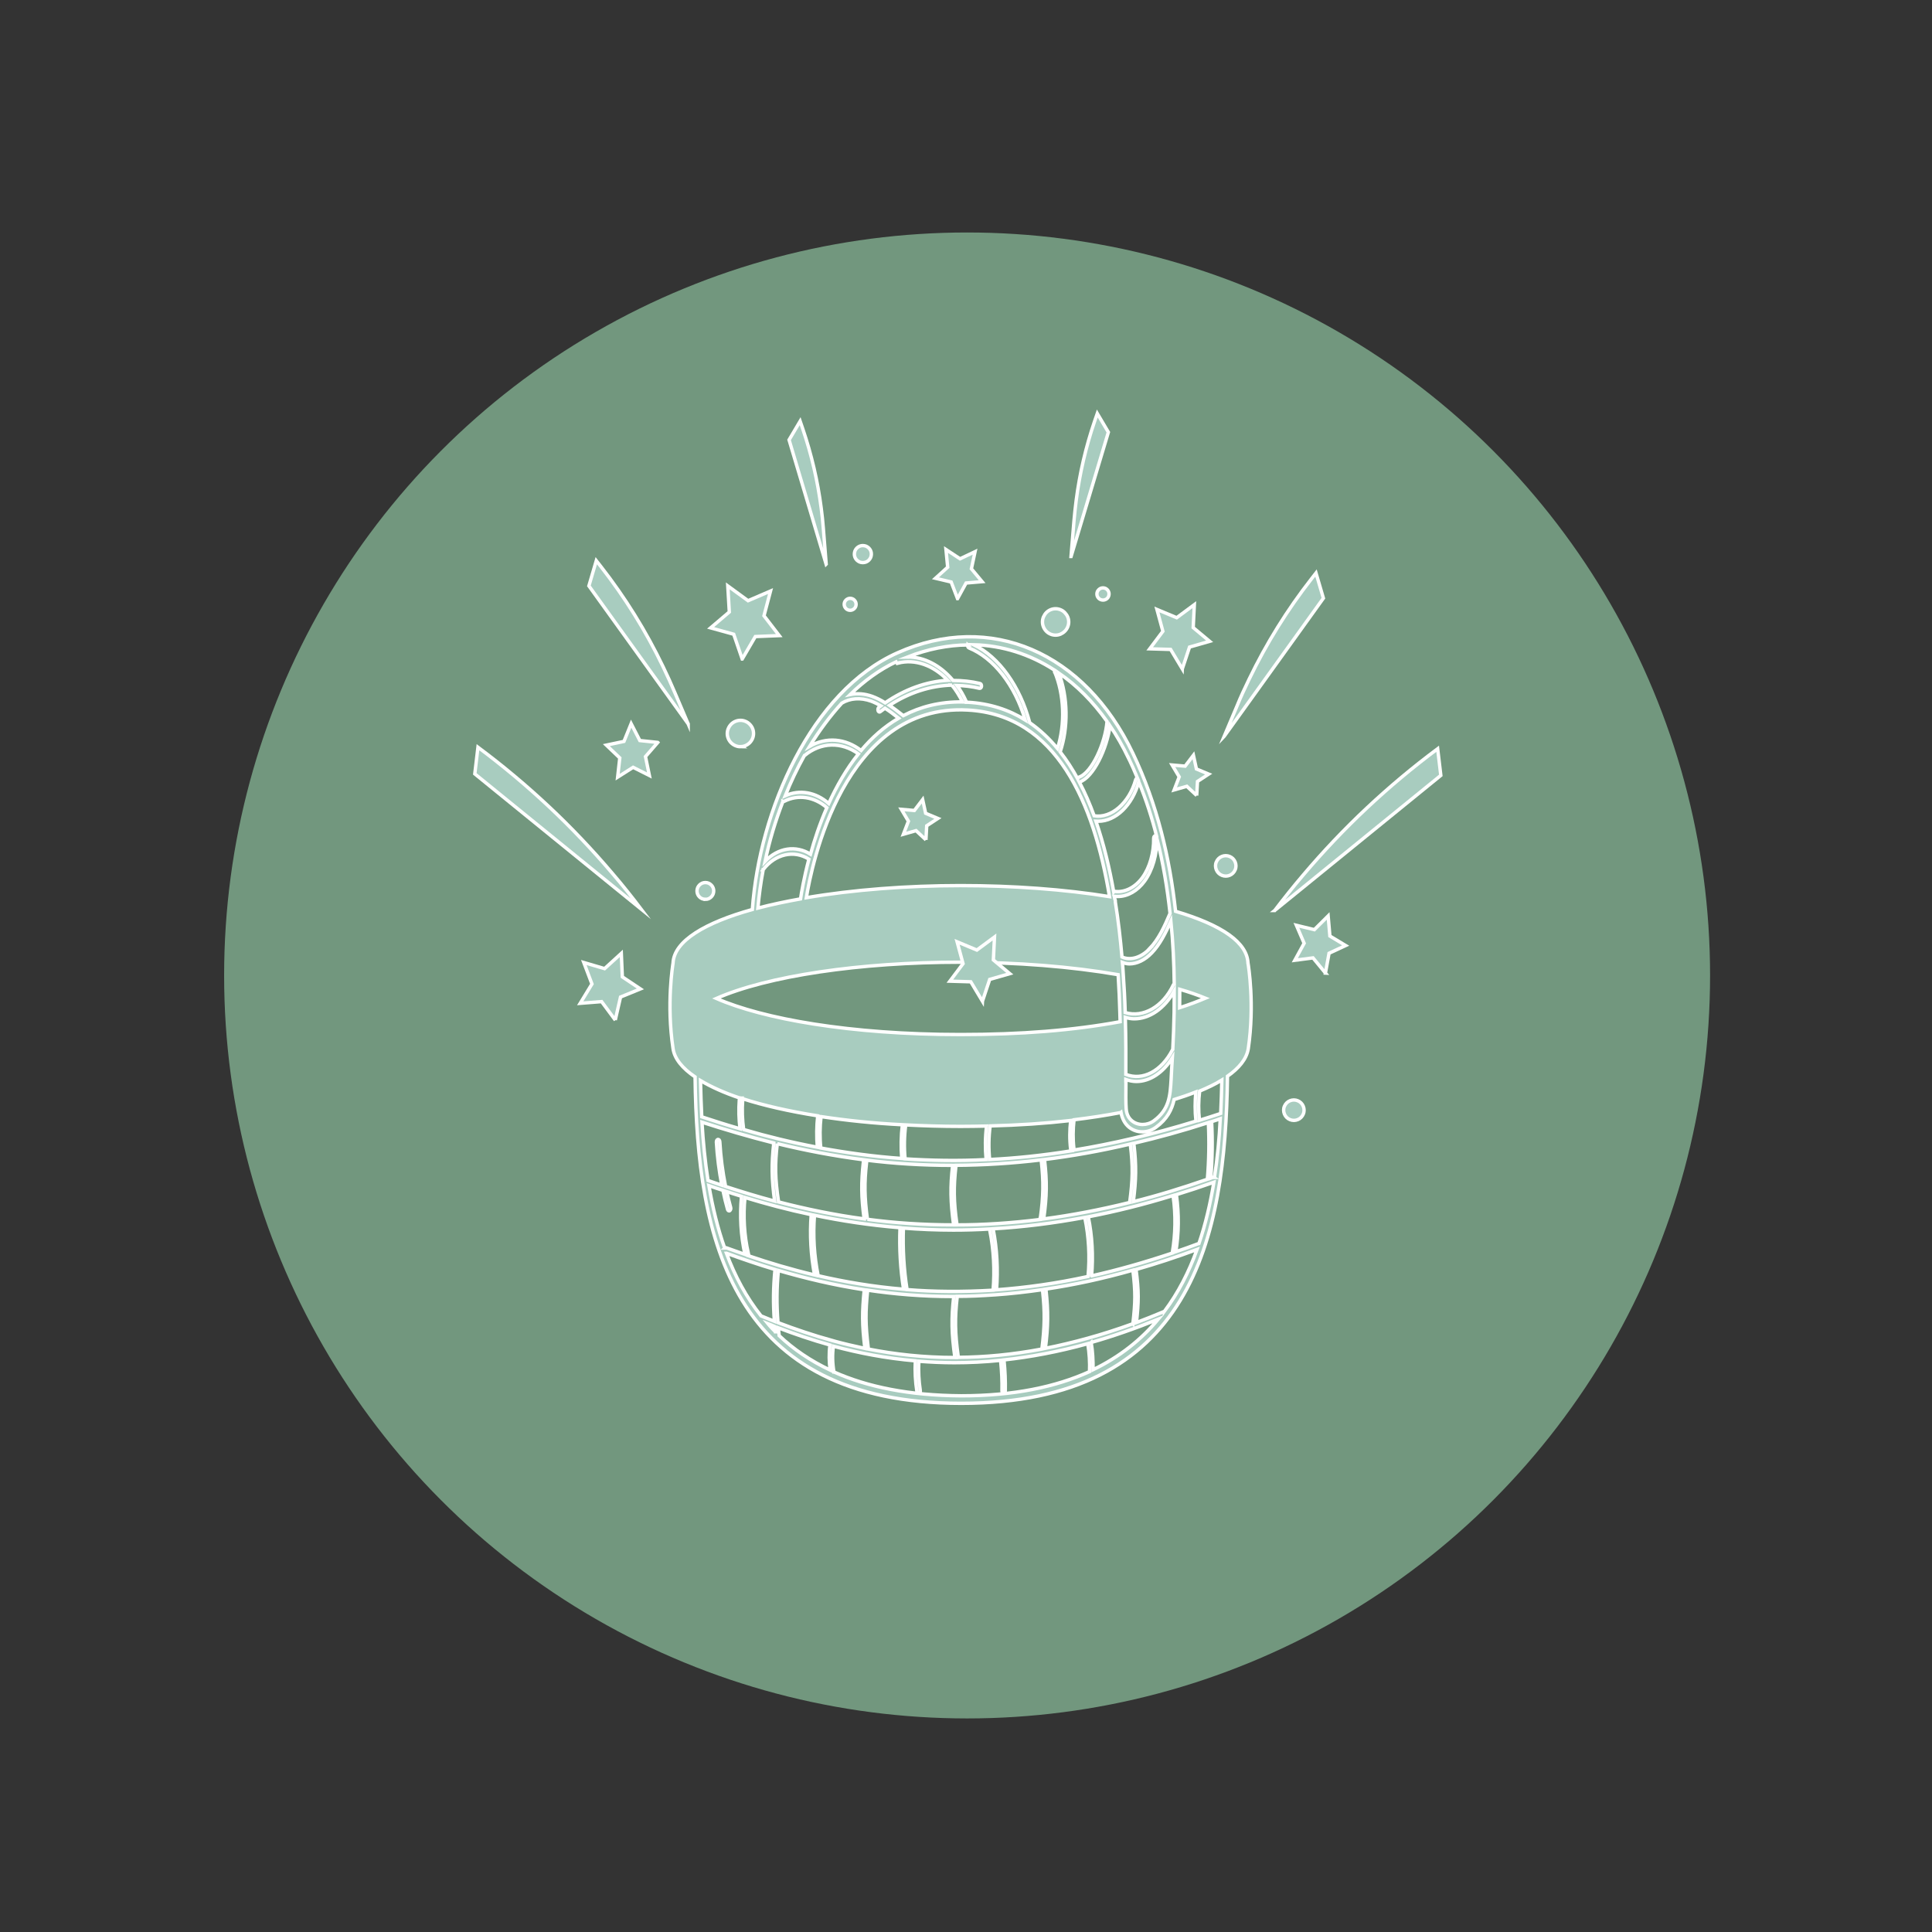 <?xml version="1.0" encoding="UTF-8"?><svg id="Calque_1" xmlns="http://www.w3.org/2000/svg" viewBox="0 0 342.05 342.05"><rect x="0" y="0" width="342.05" height="342.05" fill="#333333" stroke="none"/><defs><style>.cls-1{fill:#a8ccbf;stroke:#fff;stroke-miterlimit:10;stroke-width:.6px;}.cls-2{fill:#72977e;stroke-width:0px;}</style></defs><circle class="cls-2" cx="171.22" cy="172.7" r="131.54"/><path class="cls-1" d="m220.95,170.54c-.13-3.61-4.43-6.71-12.82-9.2-1.03-9.39-3.23-18.91-7.55-27.95-8.55-17.98-25.3-25.14-41.67-17.82-15.29,6.8-24.47,27.95-25.71,45.45-8.35,2.33-13.87,5.56-14.04,9.49-.04.29-1.2,7.19,0,15.14.26,1.79,1.64,3.48,3.9,5.01.35,28.62,6.28,57.79,47.13,57.79s46.76-29.2,47.13-57.91c1.96-1.37,3.38-3,3.68-4.88,1.16-7.86.02-14.73-.04-15.11Zm-9.22,27.88s.02.06.02.06c-7.66,2.37-14.85,4.03-21.66,5.14.02-.1.04-.19.04-.29-.2-1.69-.17-3.38.02-5.08,2.86-.35,5.63-.77,8.27-1.28t.04-.03c.2,1.09.68,2.01,1.42,2.62.68.55,1.51.83,2.36.83s1.68-.26,2.4-.8c1.98-1.44,2.83-3.1,3.23-4.92,1.24-.38,2.55-.83,3.84-1.34-.15,1.72-.17,3.42.02,5.08Zm3.29,10.03c-.07-.06-.13-.06-.22-.03-.15.06-.28.1-.44.16.28-3.32.33-6.68.15-10,.5-.16,1.03-.32,1.53-.51-.17,3.48-.5,6.96-1.03,10.38Zm-2.75,11.69c-1.37.51-2.75,1.02-4.1,1.47.55-3.26.57-6.71.11-10,0-.03-.02-.06-.02-.1,2.18-.67,4.4-1.4,6.65-2.2-.63,3.74-1.46,7.38-2.64,10.83Zm-11.71,14.22c-5.43,1.98-10.6,3.38-15.48,4.35.5-3.93.52-6.52.11-10.29,0-.06-.02-.13-.04-.19,4.91-.73,10.03-1.82,15.42-3.35.48,3.96.44,5.62,0,9.49Zm-7.37,3.32c3.82-1.09,7.76-2.46,11.87-4.12-3.01,3.61-6.78,6.64-11.54,8.94.02-1.63-.07-3.29-.33-4.82Zm-23.55,2.62c.02-.06.02-.13,0-.19-.57-4.15-.61-6.71-.17-10.54v-.06c2.14,0,4.34-.1,6.59-.26h.07c2.75-.19,5.58-.51,8.48-.93-.02.06-.04.16-.02.26.41,3.74.37,6.26-.13,10.26-5.23.99-10.16,1.44-14.81,1.47Zm-15.92-1.47c0-.06.02-.13,0-.19-.52-4.31-.5-6.26-.11-10.22,4.73.7,9.75,1.12,15.09,1.12h.15c-.44,3.9-.39,6.52.2,10.77l.02.03c-5.52,0-10.62-.57-15.35-1.5Zm-15.92-3.74c2.86,1.09,5.91,2.14,9.14,3.04-.2,1.47-.17,2.97.04,4.44-3.51-1.66-6.5-3.7-9.03-6.1-.04-.45-.09-.93-.15-1.37Zm-.52.7c-.46-.48-.92-.93-1.33-1.44.41.16.83.32,1.24.51.02.29.04.61.09.93Zm10.1,1.56s-.02,0,0,0c-3.42-.96-6.63-2.04-9.64-3.19-.26-3.16-.24-6.07.07-9.23,4.69,1.37,9.75,2.59,15.2,3.42-.39,3.96-.41,6.07.11,10.38-1.96-.42-3.88-.87-5.74-1.38Zm-19.08-16.39c-1.24-3.48-2.14-7.22-2.79-11.05.81.29,1.64.57,2.48.83.24,1.15.5,2.27.81,3.35.04.16.15.29.28.29.04,0,.07,0,.11-.03.15-.1.24-.35.17-.57-.26-.93-.48-1.85-.7-2.81.85.29,1.72.54,2.62.83-.33,3.42-.13,7,.61,10.28-1.13-.38-2.25-.8-3.34-1.18-.11-.03-.2,0-.26.06Zm3.36-20.98c-.24-1.73-.31-3.48-.17-5.24,0-.1,0-.16-.02-.22,3.75,1.21,8.24,2.23,13.3,3.03-.2,1.85-.22,3.71-.07,5.56-4.56-.86-8.9-1.92-13.04-3.13,0,.03,0,0,0,0Zm6.96-58.11c.07.03.13.06.22,0,2.44-1.25,5.3-.83,7.55,1.12-1.27,2.88-2.2,5.72-2.9,8.24-2.6-1.63-5.74-1.15-8.03,1.25.74-3.54,1.81-7.12,3.16-10.6Zm3.79-8.08c2.9-2.43,6.59-2.49,9.57-.32-2.16,2.71-3.88,5.75-5.26,8.78-2.29-2.01-5.13-2.52-7.7-1.37.98-2.43,2.11-4.82,3.38-7.09Zm28.94-8.08c15.72.86,22.33,16.51,25.08,33.03-7.92-1.28-17.01-1.95-26.39-1.95s-19.04.73-27.28,2.14c.89-5.49,6.59-34.43,28.59-33.22Zm-12.39-8.3c3.05-.8,6.3.38,8.83,3.03-3.82.22-7.61,1.6-11.08,3.99-.74-.48-1.51-.86-2.29-1.15-1.35-.48-2.68-.57-3.9-.32,2.47-2.4,5.17-4.38,8.11-5.78.07.16.2.26.33.22Zm9.57,3.89c.7.86,1.33,1.89,1.88,2.97-4.01-.06-7.5.86-10.49,2.43-.81-.64-1.64-1.28-2.44-1.82,3.47-2.27,7.26-3.48,11.06-3.58Zm22.27,16.58c-.94-1.72-1.96-3.32-3.1-4.76,1.46-4.35,1.37-9.71-.24-13.96,3.16,2.17,6.04,5.05,8.53,8.56-.28,3.77-2.66,9.1-4.97,9.87-.11,0-.17.13-.22.29Zm-4.1-18.97c1.72,4.03,1.9,9.29.52,13.61-1.46-1.76-3.07-3.29-4.91-4.57-1.7-6.42-5.43-11.63-9.9-13.8,5.06.13,9.9,1.66,14.24,4.47,0,.1.02.19.04.29Zm18.1,29.23c-.07-.13-.15-.19-.24-.19-.17,0-.31.22-.31.45.04,2.59-.7,5.18-1.99,6.96-1.29,1.76-3.12,2.68-4.86,2.46-.09,0-.15.03-.22.1-.76-4.31-1.79-8.59-3.16-12.55.15,0,.28.03.44.03,3.05,0,6.02-2.81,7.15-6.99,1.31,3.19,2.36,6.45,3.19,9.74Zm-15.24,55.39c0,.1.04.16.09.22-5.02.8-9.81,1.31-14.44,1.53-.2-1.98-.17-3.96.09-5.94,5.08-.13,9.81-.45,14.26-.96-.2,1.7-.22,3.42,0,5.14Zm10.44,9.36c-5.28,1.31-10.36,2.27-15.22,2.91.57-4.09.59-6.64.15-10.45t-.02-.06c4.86-.61,9.94-1.5,15.24-2.75-.02.06-.02.16-.02.22.46,3.7.41,6.2-.13,10.12Zm-7.94,2.69c.7,3.35.91,6.93.57,10.41-5.69,1.25-11.08,1.98-16.2,2.36.28-3.58.09-7.25-.59-10.7,0-.03-.02-.06-.02-.1,5.17-.29,10.58-.96,16.25-2.01v.03Zm-31.47,12.74c-.56-3.51-.78-7.28-.65-10.86v-.03c2.86.22,5.82.35,8.85.35,2.12,0,4.28-.06,6.48-.19-.02.1-.04.19-.02.32.68,3.38.87,7,.57,10.51-5.36.32-10.44.29-15.22-.1Zm-15.74-2.46c-.7-3.45-.94-7.12-.65-10.7,4.73.99,9.77,1.76,15.14,2.2v.03c-.15,3.61.07,7.35.63,10.86-5.39-.45-10.43-1.31-15.11-2.39Zm-7.24-23.38c4.84,1.18,9.96,2.17,15.4,2.87-.09.06-.15.16-.15.32-.41,3.71-.39,6.23.13,10.13-5.41-.73-10.45-1.79-15.16-3.01v-.1c-.61-4.02-.65-6.52-.22-10.22Zm7.76-4.79c4.43.67,9.24,1.18,14.39,1.44-.24,1.98-.28,3.99-.11,5.97-5.02-.35-9.79-1.02-14.33-1.85-.2-1.85-.17-3.74.04-5.56Zm38.8,18.05v.16c-5.15.64-10.05.96-14.76.96v-.16c-.57-4.03-.59-6.52-.17-10.26v-.13c4.8-.03,9.84-.32,15.11-.96v.13c.41,3.74.39,6.23-.17,10.26Zm-30.6.13c-.52-3.93-.57-6.39-.15-10.06.02-.16-.02-.32-.11-.42,4.84.61,9.94.93,15.33.93h.02c-.44,3.84-.39,6.39.17,10.54-5.39,0-10.47-.35-15.26-.99Zm6.67-10.7c-.19-2.01-.15-4.02.11-6.01,3.14.16,6.37.26,9.71.26,1.57,0,3.1-.03,4.6-.06-.24,1.98-.26,3.96-.07,5.94-5.02.26-9.77.16-14.35-.13Zm47.63-26v.06c-.04,2.23-.13,4.44-.24,6.58t-.04.03c-1.94,3.8-5.3,5.56-8.27,4.37.02-2.71.02-6.2-.09-10.09.52.16,1.05.26,1.59.26,2.68,0,5.36-1.82,7.07-4.92,0,1.25,0,2.46-.02,3.71Zm-8.55,12.3v-.35c.61.22,1.24.35,1.88.35,2.36,0,4.71-1.53,6.35-4.18-.07.99-.11,2.01-.17,3l-.04.8c-.17,2.97-.33,5.34-3.07,7.35-1.18.86-2.81.86-3.86,0-.63-.51-.98-1.25-1.03-2.2-.07-.93-.07-2.62-.04-4.76Zm9.53-13.06c.02-1.09.02-2.17.02-3.26,1.66.48,3.19,1.02,4.54,1.57-1.35.57-2.88,1.15-4.56,1.69Zm-.96-4.22c-.07.03-.11.06-.15.16-1.85,3.9-5.34,5.88-8.53,4.92-.06-2.27-.19-4.7-.37-7.22v-.03c0-.13,0-.22-.02-.32-.02-.45-.07-.89-.11-1.31.41.16.83.26,1.26.26,1.31,0,2.73-.67,3.95-1.95,1.42-1.47,2.46-3.54,3.38-5.62.37,3.7.55,7.44.59,11.11Zm-4.32-6.26c-1.55,1.63-3.43,2.17-4.93,1.5-.28-3.2-.65-6.48-1.18-9.75v-.03c.02-.19-.02-.35-.09-.48-.02-.16-.04-.32-.09-.48h.02c.2.03.39.03.61.03,1.74,0,3.47-.99,4.73-2.71,1.42-1.95,2.23-4.79,2.18-7.6,1.11,4.41,1.85,8.85,2.33,13.29-.96,2.3-2.07,4.66-3.6,6.23Zm-33.52,2.43c9.99,0,19.63.77,27.91,2.2.15,2.39.26,4.73.31,6.93v.03c.02.48.02.93.04,1.37-8.29,1.53-17.54,2.27-28.24,2.27-19.61,0-34.98-2.78-43.24-6.39,9-3.96,25.32-6.42,43.22-6.42Zm-33.06,32.01c-.41,3.74-.39,6.29.15,10.28-3.03-.8-5.91-1.69-8.68-2.59-.52-2.59-.87-5.24-1.02-7.92-.02-.26-.15-.42-.33-.42-.17.03-.28.22-.28.48.15,2.59.48,5.14.96,7.63-.83-.29-1.66-.54-2.44-.83-.52-3.36-.87-6.84-1.07-10.32,4.03,1.31,8.27,2.56,12.71,3.68Zm-4.51,19.51c-.72-3.16-.92-6.58-.59-9.87,3.68,1.12,7.59,2.17,11.73,3.04-.28,3.54-.07,7.22.59,10.67-4.19-.99-8.11-2.17-11.78-3.42.04-.1.07-.26.04-.42Zm60.78,3.99c.31-3.48.11-7.09-.59-10.44,4.82-.93,9.84-2.17,15.03-3.77v.13c.48,3.29.41,6.74-.15,10v.06c-4.95,1.66-9.72,3.01-14.28,4.03Zm20.67-27.12c.17,3.36.11,6.71-.17,10.03-4.51,1.56-8.87,2.91-13.11,3.96.5-3.86.55-6.39.11-10.09,0-.1-.04-.16-.07-.22,4.25-.99,8.68-2.2,13.24-3.68Zm-14.13-64.55c.57,1.18,1.09,2.39,1.59,3.58-.13-.03-.26.06-.33.26-1.13,4.12-4.34,6.9-7.35,6.39-.76-2.11-1.63-4.09-2.62-5.97h.04c2.46-.83,4.86-5.94,5.39-9.97,1.2,1.76,2.29,3.68,3.27,5.72Zm-28.48-20.03c-.04.22.04.48.22.54,4.4,1.79,8.15,6.61,9.96,12.75-2.88-1.79-6.24-2.91-10.14-3.13h-.28c0-.06-.02-.13-.04-.19-.46-1.02-1-1.95-1.61-2.78,1.33.03,2.66.19,3.99.51.15.03.33-.13.35-.35.02-.26-.09-.48-.26-.51-1.57-.38-3.18-.54-4.78-.54-2.24-2.68-5.17-4.21-8.07-4.15,3.6-1.41,7.18-2.11,10.67-2.14Zm-22.29,10.32c1.48-.89,3.32-1.02,5.21-.35.59.22,1.16.51,1.72.83-.13.1-.24.16-.37.26-.15.13-.2.38-.13.61.07.16.15.22.26.22.04,0,.09-.03.13-.06.28-.22.55-.42.83-.61.81.51,1.61,1.12,2.42,1.76-2.57,1.5-4.78,3.48-6.65,5.72-2.77-2.17-6.19-2.43-9.12-.73,1.7-2.75,3.6-5.34,5.69-7.63Zm-13.91,29.48s.02,0,0,0c2.14-2.81,5.47-3.52,8.09-1.86-.89,3.36-1.33,6.01-1.48,7.03-2.68.48-5.21,1.02-7.55,1.63.2-2.2.5-4.5.94-6.8Zm-4.12,40.44c-.07.06-.11.16-.11.29-.13,1.72-.09,3.45.13,5.14-2.33-.67-4.58-1.38-6.78-2.11-.11-2.14-.17-4.28-.22-6.42,1.88,1.12,4.21,2.17,6.98,3.1Zm-2.38,27.47c2.71.99,5.58,1.98,8.59,2.88-.31,3.13-.35,6.04-.11,9.17-.81-.32-1.57-.64-2.36-.96-2.62-3.29-4.62-7.03-6.13-11.09Zm19.02,21.02v-.03c-.26-1.47-.31-3.03-.09-4.53,4.47,1.21,9.29,2.14,14.5,2.59v.03c-.09,1.82,0,3.64.28,5.4.02.19.15.35.31.35h.07c.15-.06.26-.29.22-.54-.26-1.7-.35-3.42-.26-5.14v-.03c2.03.16,4.12.26,6.28.26,2.66,0,5.41-.13,8.24-.42-.02.06-.04.16-.02.22.17,1.72.26,3.45.22,5.18,0,.26.13.45.28.45s.31-.19.31-.42c.04-1.79-.04-3.58-.22-5.34,0-.06-.02-.1-.04-.16,4.69-.51,9.66-1.44,14.87-2.88v.06c.26,1.57.37,3.26.3,4.89-5.98,2.71-13.43,4.28-22.72,4.28-9.2-.06-16.59-1.57-22.53-4.22Zm58.51-10.73c-1.68.7-3.31,1.37-4.95,1.98.41-3.74.44-5.5-.07-9.39,3.49-.99,7.09-2.17,10.8-3.55-1.44,3.99-3.32,7.67-5.78,10.96Zm9.97-35.04c-1.27.42-2.53.83-3.77,1.21v-.06c-.19-1.69-.17-3.42.04-5.11,1.37-.57,2.73-1.21,3.93-1.95-.04,1.98-.11,3.93-.2,5.91Z"/><path class="cls-1" d="m113.49,160.93l-4.26-3.46-25.17-20.46c.19-1.57.37-3.15.56-4.72,8.78,6.54,16.72,13.99,23.81,22.35,1.8,2.09,3.48,4.21,5.06,6.29Z"/><path class="cls-1" d="m131.4,116.67l-1.5-4.38-4.09-1.13,3.31-2.81-.27-4.62,3.59,2.62,3.98-1.71-1.16,4.38,2.7,3.51-4.23.17-2.32,3.97Z"/><path class="cls-1" d="m116.45,131.45l-2.17,2.5.69,3.35-2.88-1.45-2.74,1.74.38-3.4-2.38-2.27,3.12-.66,1.27-3.14,1.54,2.99,3.16.33Z"/><path class="cls-1" d="m169.52,105.98l-1.12-2.94-2.78-.66,2.16-1.96-.3-3.13,2.49,1.64,2.66-1.26-.65,3.03,1.9,2.28-2.84.24-1.51,2.76Z"/><path class="cls-1" d="m209.32,118.43l-2.07-3.45-3.7-.11,2.33-3.1-1.05-3.87,3.5,1.46,3.12-2.31-.2,4.06,2.91,2.43-3.56,1.02-1.28,3.86Z"/><path class="cls-1" d="m173.94,177.27l-2.07-3.45-3.7-.11,2.33-3.1-1.05-3.87,3.5,1.46,3.12-2.31-.2,4.06,2.91,2.43-3.56,1.02-1.28,3.86Z"/><path class="cls-1" d="m211.87,140.84l-1.75-1.63-2.24.64.89-2.31-1.25-2.1,2.3.2,1.47-1.93.53,2.43,2.17.91-1.98,1.3-.14,2.5Z"/><path class="cls-1" d="m163.93,148.69l-1.75-1.63-2.24.64.89-2.31-1.25-2.1,2.3.2,1.47-1.93.53,2.43,2.17.91-1.98,1.3-.14,2.5Z"/><path class="cls-1" d="m234.67,172.28l-2.21-2.69-3.22.42,1.65-3.01-1.37-3.18,3.18.77,2.44-2.43.31,3.56,2.79,1.68-2.94,1.37-.64,3.51Z"/><path class="cls-1" d="m108.94,180.61l-2.43-3.28-3.79.3,2.08-3.42-1.44-3.8,3.68,1.08,2.96-2.7.18,4.16,3.2,2.13-3.52,1.44-.93,4.07Z"/><path class="cls-1" d="m121.84,128.16l-17.58-24.43,1.31-4.46.78.99c4.32,5.53,8.01,11.46,11.05,17.79.76,1.56,1.48,3.17,2.16,4.77l2.28,5.35Z"/><path class="cls-1" d="m146.26,99.88l-6.56-22,1.96-3.31.46,1.34c1.56,4.58,2.65,9.26,3.27,14.05.16,1.2.29,2.42.38,3.63l.5,6.28Z"/><path class="cls-1" d="m225.67,161.2l4.26-3.46,25.16-20.46c-.19-1.57-.37-3.15-.56-4.72-8.78,6.54-16.72,13.99-23.8,22.35-1.78,2.09-3.47,4.21-5.05,6.29Z"/><path class="cls-1" d="m216.74,130.35l2.26-5.34c.65-1.61,1.4-3.21,2.16-4.78,3.05-6.32,6.73-12.25,11.05-17.78l.78-1,1.31,4.46-17.55,24.43Z"/><path class="cls-1" d="m189.62,98.52l.52-6.29c.11-1.21.24-2.44.39-3.62.62-4.8,1.71-9.48,3.27-14.05l.47-1.35,1.96,3.31-6.6,22Z"/><path class="cls-1" d="m131.1,132.2c-.31,0-.6-.06-.89-.18s-.54-.29-.76-.5c-.22-.22-.39-.47-.51-.76s-.18-.58-.18-.89.06-.61.18-.89c.12-.29.29-.54.5-.76.22-.22.47-.39.76-.51s.58-.18.89-.18.6.06.89.18c.29.12.54.29.75.51.22.22.39.47.51.76.12.29.17.58.17.89s-.06.6-.18.89c-.12.28-.29.53-.51.75s-.47.38-.75.5c-.28.12-.58.18-.89.18Z"/><path class="cls-1" d="m150.51,108.05c-.14,0-.27-.03-.4-.08-.13-.05-.25-.13-.34-.23s-.17-.21-.23-.34c-.05-.13-.08-.26-.08-.41s.03-.28.08-.41c.06-.13.13-.25.23-.34s.21-.17.34-.23c.13-.05.26-.08.4-.08s.28.03.41.08c.13.06.25.13.34.23s.17.21.23.34c.05.13.08.27.08.41s-.03.28-.08.41c-.06.13-.13.25-.23.34s-.21.18-.34.23c-.13.06-.26.08-.41.08Z"/><path class="cls-1" d="m229.07,198.36c-.24,0-.47-.05-.69-.14-.22-.09-.42-.22-.59-.39-.17-.17-.3-.37-.39-.59-.09-.22-.14-.46-.14-.69,0-.24.04-.47.14-.69.09-.22.22-.42.39-.59.17-.17.36-.3.59-.39.22-.09.45-.14.69-.14s.47.05.69.14c.22.09.42.22.59.39.17.17.3.37.39.59.09.22.14.46.14.69s-.04.47-.14.69c-.09.22-.22.42-.39.59-.17.17-.36.3-.58.39-.22.09-.45.14-.69.14Z"/><path class="cls-1" d="m217.01,155.11c-.24,0-.47-.05-.69-.14-.22-.09-.42-.22-.59-.39-.17-.17-.3-.37-.39-.59-.09-.22-.14-.46-.14-.69,0-.24.04-.47.14-.69.09-.22.22-.42.39-.59.17-.17.36-.3.59-.39.22-.09.45-.14.69-.14s.47.05.69.14c.22.09.42.22.59.39.17.17.3.37.39.59.09.22.14.46.14.69s-.04.47-.14.69c-.09.22-.22.42-.39.59-.17.17-.36.3-.58.39-.22.09-.45.14-.69.14Z"/><path class="cls-1" d="m124.88,159.22c-.2,0-.39-.04-.57-.11-.18-.07-.34-.18-.48-.32s-.25-.3-.32-.48c-.07-.18-.11-.38-.11-.57s.04-.39.11-.57c.08-.18.18-.34.32-.48s.3-.25.48-.33c.18-.07.37-.11.57-.11s.39.04.57.11c.18.08.34.19.48.33s.25.3.32.48c.08.18.11.37.11.57s-.04.39-.11.57c-.08.18-.18.34-.32.48s-.3.25-.48.33c-.18.07-.37.11-.57.11Z"/><path class="cls-1" d="m152.76,99.61c-.2,0-.39-.04-.57-.11-.18-.08-.35-.19-.49-.33-.14-.14-.25-.3-.33-.49-.08-.19-.11-.38-.11-.58s.04-.39.11-.58c.08-.19.19-.35.33-.49.14-.14.3-.25.49-.33s.38-.11.57-.11.39.04.58.11c.18.08.35.19.49.33.14.14.25.3.33.49.08.18.11.38.11.58s-.04.39-.11.58c-.08.18-.19.35-.33.49-.14.14-.3.25-.49.33-.19.07-.38.11-.58.11Z"/><path class="cls-1" d="m195.28,106.24c-.14,0-.28-.03-.41-.08-.13-.05-.25-.13-.35-.23s-.18-.22-.24-.35c-.05-.13-.08-.27-.08-.42s.03-.28.08-.41c.06-.13.13-.25.24-.35.1-.1.22-.18.35-.24.13-.05.27-.08.41-.08s.28.03.41.08c.13.06.25.13.35.24.1.1.18.22.23.35.06.13.08.27.08.41s-.03.28-.08.42c-.05.13-.13.25-.23.35-.1.1-.22.18-.35.23-.13.06-.27.08-.41.08Z"/><path class="cls-1" d="m186.88,112.45c-.31,0-.6-.06-.89-.18-.28-.12-.54-.29-.75-.51-.22-.22-.38-.47-.5-.76-.12-.29-.18-.59-.18-.89s.06-.61.18-.89.29-.54.5-.76c.22-.22.47-.39.75-.51.29-.12.58-.18.89-.18s.6.06.89.18.54.29.75.51.39.47.51.76.18.58.18.89-.06.6-.18.89c-.12.29-.29.54-.51.76s-.47.38-.75.51c-.29.12-.58.18-.89.18Z"/></svg>